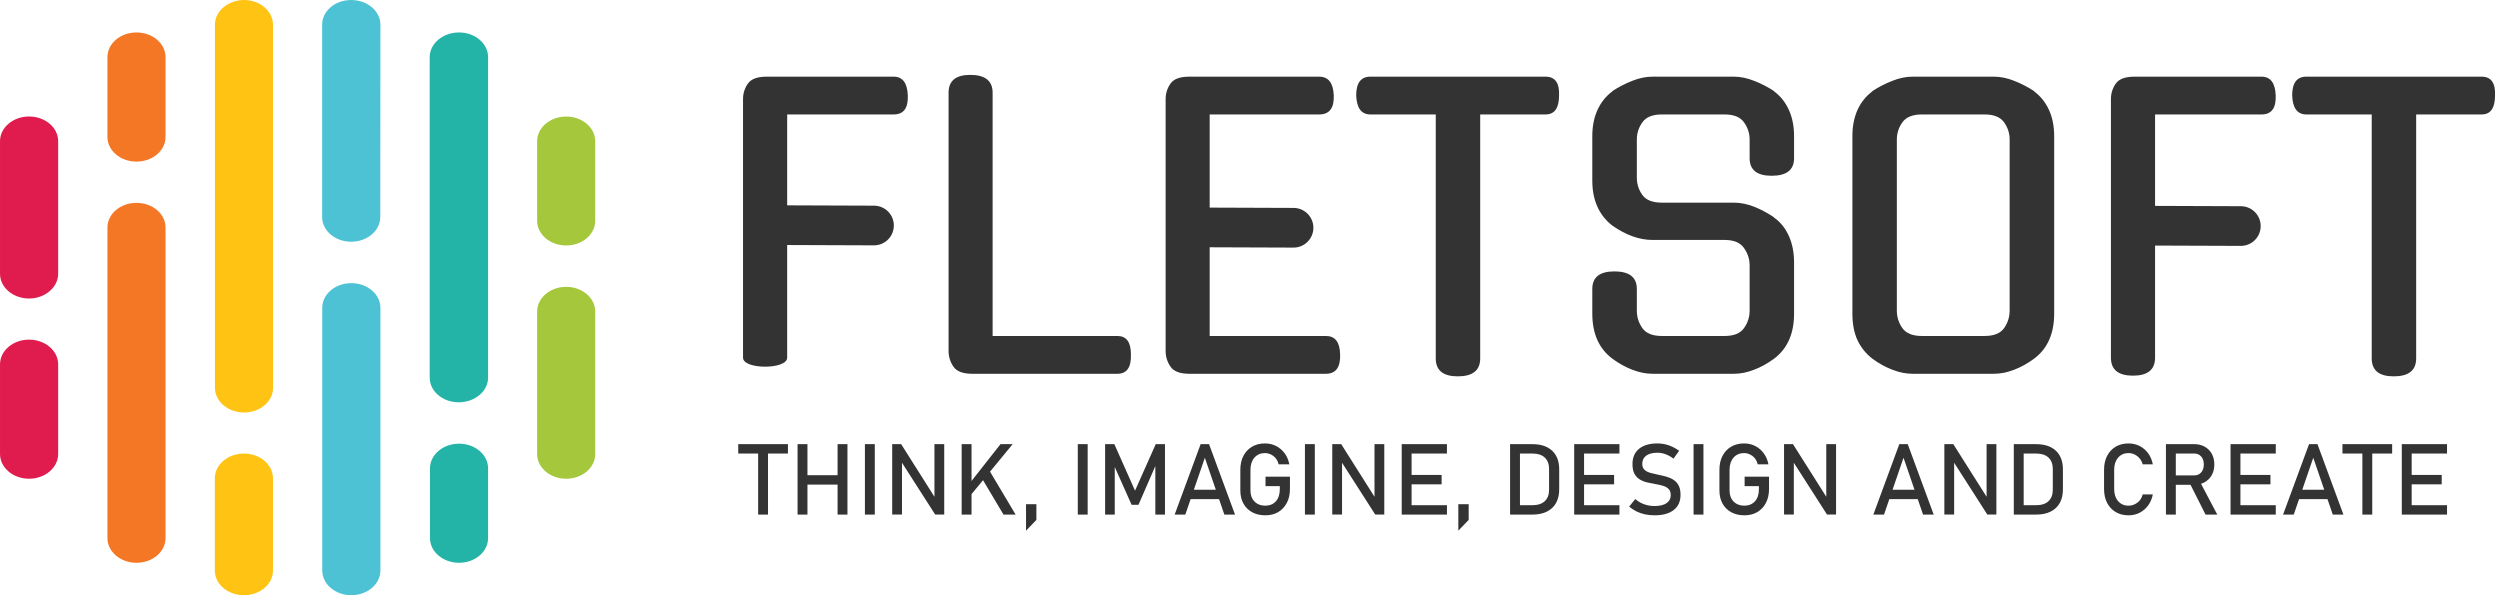 <svg viewBox="7.499 98.415 252.012 60" width="252.012" height="60" xmlns="http://www.w3.org/2000/svg">
  <defs></defs>
  <g data-v-0dd9719b="" fill="#333" class="icon-text-wrapper icon-svg-group iconsvg" transform="matrix(1, 0, 0, 1, 94.139, 59.624)">
    <g class="iconsvg-imagesvg" transform="matrix(1, 0, 0, 1, -86.639, 38.792)" opacity="1">
      <g>
        <rect fill="#333" fill-opacity="0" stroke-width="2" x="0" y="0" width="60" height="60" class="image-rect"></rect>
        <svg x="0" y="0" width="60" height="60" filtersec="colorsb321631358" class="image-svg-svg primary" style="overflow: visible;">
          <svg xmlns="http://www.w3.org/2000/svg" viewBox="0 0 100 100">
            <path d="M27.81 38.23c0-2.3-2.18-4.15-4.88-4.15s-4.88 1.85-4.88 4.15V90.4c0 2.29 2.18 4.15 4.88 4.15s4.88-1.86 4.88-4.15V38.23zM27.81 9.6c0-2.29-2.18-4.15-4.88-4.15s-4.88 1.86-4.88 4.15V23c0 2.3 2.18 4.15 4.88 4.15s4.88-1.85 4.88-4.15z" fill="#f47725"></path>
            <path d="M45.86 80.35c0-2.29-2.19-4.15-4.88-4.15s-4.89 1.86-4.89 4.15v15.5c0 2.29 2.19 4.15 4.89 4.15s4.88-1.86 4.88-4.15zM45.86 4.15C45.86 1.86 43.67 0 41 0s-4.89 1.86-4.89 4.15v61c0 2.29 2.19 4.15 4.89 4.15s4.88-1.86 4.88-4.15z" fill="#ffc313"></path>
            <path d="M63.91 51.71c0-2.29-2.19-4.14-4.89-4.14s-4.88 1.85-4.88 4.14v44.14c0 2.29 2.19 4.15 4.88 4.15s4.89-1.86 4.89-4.15zM63.91 4.15C63.91 1.86 61.72 0 59 0s-4.88 1.86-4.88 4.15v32.31c0 2.3 2.19 4.15 4.88 4.15s4.89-1.85 4.89-4.15z" fill="#4dc2d4"></path>
            <path d="M82 78.69c0-2.29-2.18-4.15-4.88-4.15s-4.88 1.86-4.88 4.15V90.4c0 2.29 2.18 4.15 4.88 4.15S82 92.69 82 90.4zM82 9.6c0-2.29-2.18-4.15-4.88-4.15s-4.93 1.86-4.93 4.15v53.84c0 2.29 2.18 4.15 4.88 4.15S82 65.73 82 63.44z" fill="#23b4a7"></path>
            <path d="M100 52.34c0-2.29-2.19-4.15-4.88-4.15s-4.88 1.86-4.88 4.15v23.93c0 2.3 2.18 4.16 4.88 4.16s4.88-1.86 4.88-4.16zM100 23.73c0-2.3-2.19-4.15-4.88-4.15s-4.88 1.85-4.88 4.15v13.36c0 2.29 2.18 4.15 4.88 4.15s4.88-1.86 4.88-4.15z" fill="#a5c73c"></path>
            <path d="M9.77 61.21c0-2.29-2.19-4.15-4.89-4.15S0 58.92 0 61.21v15.06c0 2.3 2.19 4.16 4.88 4.16s4.89-1.86 4.89-4.16zM9.77 23.72c0-2.29-2.19-4.15-4.89-4.15S0 21.43 0 23.72V46c0 2.29 2.19 4.15 4.88 4.15s4.89-1.9 4.89-4.15z" fill="#e01c4e"></path>
          </svg>
        </svg>
      </g>
    </g>
    <g data-gra="path-name" fill-rule="" class="tp-name iconsvg-namesvg" opacity="1" transform="matrix(1, 0, 0, 1, -11.739, 46.339)">
      <g transform="scale(1)">
        <g>
          <path d="M 7.5 -26.1 L 7.5 -1.58 C 7.5 -0.373 3.05 -0.373 3.05 -1.58 L 3.05 -27.65 C 3.05 -28.223 3.213 -28.743 3.54 -29.21 C 3.867 -29.677 4.493 -29.91 5.42 -29.91 L 18.23 -29.91 C 19.137 -29.91 19.613 -29.28 19.66 -28.02 C 19.713 -26.74 19.237 -26.1 18.23 -26.1 L 7.5 -26.1 Z M 40.79 0.04 L 26.14 0.04 C 25.213 0.04 24.587 -0.2 24.26 -0.68 C 23.933 -1.153 23.77 -1.68 23.77 -2.26 L 23.77 -28.29 C 23.77 -29.49 24.497 -30.09 25.95 -30.09 C 27.457 -30.09 28.21 -29.49 28.21 -28.29 L 28.21 -3.77 L 40.79 -3.77 C 41.697 -3.77 42.15 -3.153 42.15 -1.92 C 42.197 -0.613 41.743 0.04 40.79 0.04 Z M 61.81 0.04 L 48.02 0.04 C 47.093 0.04 46.467 -0.2 46.14 -0.68 C 45.813 -1.153 45.65 -1.68 45.65 -2.26 L 45.65 -27.65 C 45.65 -28.223 45.813 -28.743 46.14 -29.21 C 46.467 -29.677 47.093 -29.91 48.02 -29.91 L 61.13 -29.91 C 62.057 -29.91 62.547 -29.28 62.6 -28.02 C 62.647 -26.74 62.157 -26.1 61.13 -26.1 L 50.09 -26.1 L 50.09 -3.77 L 61.81 -3.77 C 62.737 -3.77 63.213 -3.153 63.24 -1.92 C 63.287 -0.613 62.81 0.04 61.81 0.04 Z M 77.36 -26.1 L 77.36 -1.51 C 77.36 -0.303 76.607 0.3 75.1 0.3 C 73.62 0.3 72.88 -0.303 72.88 -1.51 L 72.88 -26.1 L 66.29 -26.1 C 65.383 -26.1 64.907 -26.74 64.86 -28.02 C 64.86 -29.28 65.337 -29.91 66.29 -29.91 L 83.95 -29.91 C 84.91 -29.91 85.363 -29.28 85.31 -28.02 C 85.31 -26.74 84.857 -26.1 83.95 -26.1 L 77.36 -26.1 Z M 95.67 -17.21 L 102.94 -17.21 C 103.593 -17.21 104.27 -17.073 104.97 -16.8 C 105.677 -16.52 106.357 -16.157 107.01 -15.71 L 106.97 -15.71 C 107.623 -15.257 108.123 -14.64 108.47 -13.86 C 108.823 -13.08 109 -12.19 109 -11.19 L 109 -6.03 C 109 -3.997 108.323 -2.477 106.97 -1.47 C 106.317 -0.99 105.643 -0.62 104.95 -0.36 C 104.263 -0.093 103.593 0.04 102.94 0.04 L 94.73 0.04 C 94.077 0.04 93.403 -0.093 92.71 -0.36 C 92.023 -0.62 91.353 -0.99 90.7 -1.47 C 89.34 -2.477 88.66 -3.997 88.66 -6.03 L 88.66 -8.51 C 88.66 -9.69 89.403 -10.28 90.89 -10.28 C 92.397 -10.28 93.15 -9.69 93.15 -8.51 L 93.15 -6.33 C 93.15 -5.677 93.337 -5.087 93.71 -4.56 C 94.083 -4.033 94.737 -3.77 95.67 -3.77 L 102 -3.77 C 102.927 -3.77 103.577 -4.033 103.95 -4.56 C 104.33 -5.087 104.52 -5.677 104.52 -6.33 L 104.52 -10.89 C 104.52 -11.517 104.33 -12.1 103.95 -12.64 C 103.577 -13.18 102.927 -13.45 102 -13.45 L 94.73 -13.45 C 93.423 -13.45 92.08 -13.927 90.7 -14.88 C 89.34 -15.933 88.66 -17.453 88.66 -19.44 L 88.66 -23.92 C 88.66 -24.92 88.837 -25.803 89.19 -26.57 C 89.543 -27.337 90.047 -27.96 90.7 -28.44 L 90.66 -28.44 C 91.313 -28.867 91.99 -29.217 92.69 -29.49 C 93.397 -29.77 94.077 -29.91 94.73 -29.91 L 102.94 -29.91 C 103.593 -29.91 104.27 -29.77 104.97 -29.49 C 105.677 -29.217 106.357 -28.867 107.01 -28.44 L 106.97 -28.44 C 107.623 -27.96 108.123 -27.337 108.47 -26.57 C 108.823 -25.803 109 -24.92 109 -23.92 L 109 -21.69 C 109 -20.51 108.247 -19.92 106.74 -19.92 C 105.26 -19.92 104.52 -20.51 104.52 -21.69 L 104.52 -23.58 C 104.52 -24.207 104.33 -24.783 103.95 -25.31 C 103.577 -25.837 102.927 -26.1 102 -26.1 L 95.67 -26.1 C 94.737 -26.1 94.083 -25.837 93.71 -25.31 C 93.337 -24.783 93.15 -24.207 93.15 -23.58 L 93.15 -19.74 C 93.15 -19.087 93.337 -18.5 93.71 -17.98 C 94.083 -17.467 94.737 -17.21 95.67 -17.21 Z M 120.94 -29.91 L 129.15 -29.91 C 129.803 -29.91 130.483 -29.77 131.19 -29.49 C 131.89 -29.217 132.567 -28.867 133.22 -28.44 L 133.18 -28.44 C 133.833 -27.96 134.337 -27.337 134.69 -26.57 C 135.043 -25.803 135.22 -24.92 135.22 -23.92 L 135.22 -6.03 C 135.22 -3.997 134.54 -2.477 133.18 -1.47 C 132.527 -0.99 131.857 -0.62 131.17 -0.36 C 130.477 -0.093 129.803 0.04 129.15 0.04 L 120.94 0.04 C 120.287 0.04 119.617 -0.093 118.93 -0.36 C 118.237 -0.62 117.563 -0.99 116.91 -1.47 C 116.257 -1.97 115.753 -2.59 115.4 -3.33 C 115.053 -4.07 114.88 -4.97 114.88 -6.03 L 114.88 -23.92 C 114.88 -24.92 115.053 -25.803 115.4 -26.57 C 115.753 -27.337 116.257 -27.96 116.91 -28.44 L 116.87 -28.44 C 117.523 -28.867 118.203 -29.217 118.91 -29.49 C 119.61 -29.77 120.287 -29.91 120.94 -29.91 Z M 121.88 -3.77 L 128.21 -3.77 C 129.137 -3.77 129.79 -4.033 130.17 -4.56 C 130.543 -5.087 130.73 -5.677 130.73 -6.33 L 130.73 -23.58 C 130.73 -24.207 130.543 -24.783 130.17 -25.31 C 129.79 -25.837 129.137 -26.1 128.21 -26.1 L 121.88 -26.1 C 120.953 -26.1 120.3 -25.837 119.92 -25.31 C 119.547 -24.783 119.36 -24.207 119.36 -23.58 L 119.36 -6.33 C 119.36 -5.677 119.547 -5.087 119.92 -4.56 C 120.3 -4.033 120.953 -3.77 121.88 -3.77 Z M 145.39 -26.1 L 145.39 -1.58 C 145.39 -0.373 144.647 0.23 143.16 0.23 C 141.68 0.23 140.94 -0.373 140.94 -1.58 L 140.94 -27.65 C 140.94 -28.223 141.103 -28.743 141.43 -29.21 C 141.757 -29.677 142.383 -29.91 143.31 -29.91 L 156.12 -29.91 C 157.027 -29.91 157.503 -29.28 157.55 -28.02 C 157.603 -26.74 157.127 -26.1 156.12 -26.1 L 145.39 -26.1 Z M 171.71 -26.1 L 171.71 -1.51 C 171.71 -0.303 170.957 0.3 169.45 0.3 C 167.97 0.3 167.23 -0.303 167.23 -1.51 L 167.23 -26.1 L 160.64 -26.1 C 159.733 -26.1 159.257 -26.74 159.21 -28.02 C 159.21 -29.28 159.687 -29.91 160.64 -29.91 L 178.31 -29.91 C 179.263 -29.91 179.713 -29.28 179.66 -28.02 C 179.66 -26.74 179.21 -26.1 178.31 -26.1 L 171.71 -26.1 Z" transform="translate(-3.05, 30.09)" style=""></path>
          <path d="M 8 -25.6 L 8 -1.58 C 7.971 -1.313 7.831 -0.987 7.649 -0.818 C 7.482 -0.662 7.218 -0.519 6.975 -0.431 C 6.508 -0.262 5.865 -0.175 5.275 -0.175 C 4.685 -0.175 4.042 -0.262 3.575 -0.431 C 3.332 -0.519 3.068 -0.662 2.901 -0.818 C 2.719 -0.987 2.579 -1.313 2.55 -1.58 L 2.55 -27.65 C 2.561 -28.298 2.76 -28.968 3.13 -29.497 C 3.539 -30.08 4.406 -30.394 5.42 -30.41 L 18.23 -30.41 C 18.787 -30.388 19.356 -30.149 19.666 -29.739 C 19.96 -29.351 20.127 -28.727 20.16 -28.04 C 20.18 -27.336 20.043 -26.684 19.744 -26.281 C 19.431 -25.861 18.833 -25.62 18.23 -25.6 Z M 7 -26.6 L 18.23 -26.6 C 18.634 -26.58 18.778 -26.659 18.941 -26.879 C 19.118 -27.116 19.193 -27.423 19.16 -27.999 C 19.146 -28.572 19.051 -28.894 18.869 -29.136 C 18.702 -29.356 18.58 -29.432 18.23 -29.41 L 5.42 -29.41 C 4.58 -29.426 4.195 -29.274 3.95 -28.923 C 3.666 -28.518 3.539 -28.148 3.55 -27.65 L 3.55 -1.58 C 3.548 -1.578 3.546 -1.576 3.545 -1.575 C 3.553 -1.572 3.565 -1.566 3.582 -1.55 C 3.658 -1.479 3.742 -1.434 3.915 -1.371 C 4.283 -1.238 4.752 -1.175 5.275 -1.175 C 5.798 -1.175 6.267 -1.238 6.635 -1.371 C 6.808 -1.434 6.892 -1.479 6.968 -1.55 C 6.985 -1.566 6.997 -1.572 7.005 -1.575 C 7.004 -1.576 7.002 -1.578 7 -1.58 Z M 40.79 0.54 L 26.14 0.54 C 25.124 0.523 24.291 0.174 23.847 -0.398 C 23.488 -0.939 23.281 -1.606 23.27 -2.26 L 23.27 -28.29 C 23.288 -28.984 23.542 -29.65 23.997 -30.026 C 24.439 -30.391 25.157 -30.59 25.95 -30.59 C 26.768 -30.59 27.502 -30.394 27.957 -30.031 C 28.427 -29.656 28.691 -28.986 28.71 -28.29 L 28.71 -4.27 L 40.79 -4.27 C 41.347 -4.248 41.914 -4.01 42.213 -3.603 C 42.496 -3.218 42.641 -2.602 42.65 -1.929 C 42.668 -1.216 42.538 -0.572 42.256 -0.165 C 41.957 0.266 41.372 0.517 40.79 0.54 Z M 41.434 -0.735 C 41.605 -0.981 41.679 -1.308 41.65 -1.902 C 41.657 -2.459 41.577 -2.78 41.407 -3.011 C 41.253 -3.221 41.14 -3.292 40.79 -3.27 L 27.71 -3.27 L 27.71 -28.29 C 27.729 -28.794 27.616 -29.024 27.334 -29.249 C 27.035 -29.486 26.639 -29.59 25.95 -29.59 C 25.29 -29.59 24.918 -29.489 24.633 -29.254 C 24.362 -29.03 24.252 -28.796 24.27 -28.29 L 24.27 -2.26 C 24.259 -1.754 24.377 -1.369 24.671 -0.964 C 24.881 -0.577 25.302 -0.443 26.14 -0.46 L 40.79 -0.46 C 41.161 -0.437 41.28 -0.512 41.434 -0.735 Z M 61.81 0.54 L 48.02 0.54 C 47.004 0.523 46.171 0.174 45.727 -0.398 C 45.368 -0.939 45.161 -1.606 45.15 -2.26 L 45.15 -27.65 C 45.161 -28.298 45.36 -28.968 45.73 -29.497 C 46.139 -30.08 47.006 -30.394 48.02 -30.41 L 61.13 -30.41 C 61.695 -30.388 62.27 -30.153 62.587 -29.744 C 62.89 -29.356 63.064 -28.727 63.1 -28.038 C 63.117 -27.333 62.973 -26.678 62.665 -26.276 C 62.344 -25.858 61.741 -25.62 61.13 -25.6 L 50.59 -25.6 L 50.59 -4.27 L 61.81 -4.27 C 62.374 -4.249 62.947 -4.016 63.258 -3.613 C 63.555 -3.229 63.717 -2.61 63.74 -1.935 C 63.758 -1.218 63.619 -0.563 63.322 -0.155 C 63.009 0.273 62.411 0.519 61.81 0.54 Z M 62.514 -0.745 C 62.693 -0.99 62.769 -1.311 62.74 -1.902 C 62.736 -2.458 62.647 -2.769 62.467 -3.002 C 62.302 -3.215 62.173 -3.291 61.81 -3.27 L 49.59 -3.27 L 49.59 -26.6 L 61.13 -26.6 C 61.546 -26.58 61.701 -26.662 61.871 -26.884 C 62.053 -27.122 62.13 -27.426 62.1 -28 C 62.083 -28.571 61.986 -28.889 61.798 -29.131 C 61.626 -29.352 61.492 -29.432 61.13 -29.41 L 48.02 -29.41 C 47.18 -29.426 46.795 -29.274 46.55 -28.923 C 46.266 -28.518 46.139 -28.148 46.15 -27.65 L 46.15 -2.26 C 46.139 -1.754 46.258 -1.369 46.551 -0.964 C 46.761 -0.577 47.183 -0.443 48.02 -0.46 L 61.81 -0.46 C 62.209 -0.439 62.349 -0.519 62.514 -0.745 Z M 77.86 -25.6 L 77.86 -1.51 C 77.841 -0.81 77.578 -0.139 77.108 0.238 C 76.652 0.602 75.918 0.8 75.1 0.8 C 74.294 0.8 73.568 0.601 73.119 0.235 C 72.656 -0.142 72.399 -0.812 72.38 -1.51 L 72.38 -25.6 L 66.29 -25.6 C 65.732 -25.623 65.161 -25.866 64.851 -26.281 C 64.559 -26.675 64.392 -27.323 64.36 -28.02 C 64.368 -28.711 64.522 -29.346 64.819 -29.739 C 65.131 -30.151 65.713 -30.389 66.29 -30.41 L 83.95 -30.41 C 84.532 -30.388 85.116 -30.147 85.416 -29.729 C 85.701 -29.333 85.829 -28.698 85.81 -28.011 C 85.803 -27.313 85.659 -26.688 85.378 -26.291 C 85.08 -25.871 84.51 -25.624 83.95 -25.6 Z M 76.86 -26.6 L 83.95 -26.6 C 84.297 -26.576 84.407 -26.649 84.562 -26.869 C 84.735 -27.112 84.817 -27.437 84.81 -28.02 C 84.842 -28.588 84.772 -28.912 84.604 -29.145 C 84.451 -29.358 84.328 -29.432 83.95 -29.41 L 66.29 -29.41 C 65.914 -29.431 65.781 -29.354 65.616 -29.136 C 65.437 -28.899 65.353 -28.593 65.36 -28.031 C 65.375 -27.452 65.47 -27.125 65.654 -26.879 C 65.821 -26.654 65.941 -26.577 66.29 -26.6 L 73.38 -26.6 L 73.38 -1.51 C 73.361 -1.001 73.474 -0.766 73.751 -0.54 C 74.042 -0.303 74.426 -0.2 75.1 -0.2 C 75.789 -0.2 76.185 -0.304 76.483 -0.543 C 76.765 -0.769 76.879 -1.003 76.86 -1.51 Z M 95.67 -17.71 L 102.94 -17.71 C 103.643 -17.705 104.413 -17.55 105.154 -17.265 C 105.887 -16.973 106.616 -16.584 107.292 -16.123 L 108.631 -15.21 L 108.536 -15.21 L 107.255 -16.121 C 107.96 -15.62 108.545 -14.9 108.926 -14.064 C 109.296 -13.23 109.495 -12.239 109.5 -11.19 L 109.5 -6.03 C 109.478 -3.895 108.698 -2.173 107.266 -1.067 C 106.585 -0.569 105.852 -0.167 105.127 0.108 C 104.398 0.387 103.642 0.535 102.94 0.54 L 94.73 0.54 C 94.029 0.535 93.265 0.386 92.531 0.107 C 91.811 -0.168 91.083 -0.571 90.402 -1.068 C 88.963 -2.174 88.182 -3.895 88.16 -6.03 L 88.16 -8.51 C 88.18 -9.197 88.441 -9.859 88.907 -10.229 C 89.357 -10.586 90.083 -10.78 90.89 -10.78 C 91.707 -10.78 92.439 -10.587 92.893 -10.231 C 93.365 -9.862 93.63 -9.198 93.65 -8.51 L 93.65 -6.33 C 93.638 -5.753 93.789 -5.314 94.118 -4.849 C 94.413 -4.432 94.83 -4.252 95.67 -4.27 L 102 -4.27 C 102.833 -4.252 103.282 -4.413 103.544 -4.852 C 103.889 -5.31 104.032 -5.754 104.02 -6.33 L 104.02 -10.89 C 104.032 -11.44 103.885 -11.882 103.539 -12.356 C 103.275 -12.807 102.831 -12.969 102 -12.95 L 94.73 -12.95 C 93.339 -12.964 91.832 -13.502 90.394 -14.485 C 88.959 -15.633 88.182 -17.351 88.16 -19.44 L 88.16 -23.92 C 88.165 -24.969 88.359 -25.959 88.736 -26.779 C 89.115 -27.602 89.705 -28.319 90.404 -28.843 L 89.199 -27.94 L 88.977 -27.94 L 90.386 -28.858 C 91.061 -29.298 91.782 -29.671 92.506 -29.955 C 93.255 -30.247 94.027 -30.405 94.73 -30.41 L 102.94 -30.41 C 103.644 -30.405 104.41 -30.248 105.151 -29.956 C 105.882 -29.672 106.608 -29.299 107.284 -28.858 L 108.693 -27.94 L 108.47 -27.94 L 107.266 -28.843 C 107.966 -28.318 108.545 -27.597 108.925 -26.777 C 109.296 -25.955 109.495 -24.969 109.5 -23.92 L 109.5 -21.69 C 109.48 -21.002 109.215 -20.338 108.743 -19.969 C 108.289 -19.613 107.557 -19.42 106.74 -19.42 C 105.936 -19.42 105.212 -19.614 104.763 -19.972 C 104.299 -20.341 104.039 -21.004 104.02 -21.69 L 104.02 -23.58 C 104.033 -24.129 103.887 -24.562 103.542 -25.021 C 103.279 -25.461 102.833 -25.618 102 -25.6 L 95.67 -25.6 C 94.83 -25.618 94.413 -25.438 94.118 -25.021 C 93.788 -24.555 93.638 -24.13 93.65 -23.58 L 93.65 -19.74 C 93.638 -19.163 93.778 -18.723 94.115 -18.273 C 94.377 -17.846 94.828 -17.693 95.67 -17.71 Z M 93.306 -17.686 C 92.898 -18.276 92.662 -19.011 92.65 -19.74 L 92.65 -23.58 C 92.662 -24.284 92.886 -25.011 93.302 -25.599 C 93.753 -26.236 94.644 -26.582 95.67 -26.6 L 102 -26.6 C 103.021 -26.582 103.874 -26.213 104.358 -25.6 C 104.771 -25.005 105.007 -24.285 105.02 -23.58 L 105.02 -21.69 C 105.001 -21.196 105.111 -20.973 105.387 -20.753 C 105.678 -20.521 106.064 -20.42 106.74 -20.42 C 107.43 -20.42 107.828 -20.522 108.127 -20.756 C 108.408 -20.977 108.52 -21.198 108.5 -21.69 L 108.5 -23.92 C 108.505 -24.871 108.351 -25.649 108.016 -26.361 C 107.702 -27.075 107.28 -27.602 106.674 -28.037 L 106.399 -28.234 C 105.879 -28.55 105.351 -28.808 104.79 -29.024 C 104.132 -29.291 103.542 -29.415 102.94 -29.41 L 94.73 -29.41 C 94.127 -29.415 93.539 -29.293 92.874 -29.025 C 92.318 -28.81 91.791 -28.55 91.271 -28.234 L 90.996 -28.037 C 90.389 -27.601 89.971 -27.072 89.644 -26.361 C 89.315 -25.647 89.155 -24.871 89.16 -23.92 L 89.16 -19.44 C 89.138 -17.555 89.706 -16.244 90.991 -15.286 C 92.31 -14.367 93.507 -13.936 94.73 -13.95 L 102 -13.95 C 103.023 -13.931 103.878 -13.553 104.361 -12.925 C 104.773 -12.319 105.008 -11.594 105.02 -10.89 L 105.02 -6.33 C 105.008 -5.6 104.772 -4.866 104.358 -4.27 C 103.874 -3.657 103.021 -3.288 102 -3.27 L 95.67 -3.27 C 94.644 -3.288 93.753 -3.634 93.302 -4.271 C 92.885 -4.86 92.662 -5.601 92.65 -6.33 L 92.65 -8.51 C 92.67 -9.002 92.558 -9.223 92.277 -9.444 C 91.978 -9.678 91.58 -9.78 90.89 -9.78 C 90.21 -9.78 89.821 -9.679 89.528 -9.446 C 89.251 -9.226 89.141 -9.003 89.16 -8.51 L 89.16 -6.03 C 89.138 -4.099 89.717 -2.78 90.997 -1.872 C 91.623 -1.41 92.232 -1.073 92.887 -0.828 C 93.539 -0.573 94.125 -0.455 94.73 -0.46 L 102.94 -0.46 C 103.544 -0.455 104.124 -0.571 104.769 -0.826 C 105.429 -1.071 106.049 -1.411 106.674 -1.873 C 107.948 -2.781 108.522 -4.099 108.5 -6.03 L 108.5 -11.19 C 108.505 -12.141 108.35 -12.928 108.014 -13.654 C 107.702 -14.378 107.286 -14.894 106.685 -15.299 L 106.061 -15.719 C 105.648 -15.958 105.228 -16.161 104.786 -16.335 C 104.127 -16.596 103.543 -16.715 102.94 -16.71 L 95.67 -16.71 C 94.646 -16.727 93.789 -17.087 93.306 -17.686 Z M 120.94 -30.41 L 129.15 -30.41 C 129.853 -30.405 130.623 -30.248 131.372 -29.956 C 132.096 -29.672 132.819 -29.298 133.494 -28.858 L 134.903 -27.94 L 134.681 -27.94 L 133.476 -28.843 C 134.175 -28.319 134.765 -27.602 135.144 -26.779 C 135.521 -25.96 135.715 -24.969 135.72 -23.92 L 135.72 -6.03 C 135.698 -3.895 134.916 -2.173 133.476 -1.067 C 132.796 -0.57 132.068 -0.168 131.349 0.107 C 130.615 0.386 129.851 0.535 129.15 0.54 L 120.94 0.54 C 120.238 0.535 119.481 0.386 118.753 0.108 C 118.028 -0.167 117.287 -0.575 116.606 -1.073 C 115.911 -1.614 115.332 -2.328 114.947 -3.118 C 114.581 -3.917 114.384 -4.923 114.38 -6.03 L 114.38 -23.92 C 114.385 -24.968 114.581 -25.957 114.946 -26.779 C 115.332 -27.599 115.915 -28.319 116.614 -28.843 L 115.409 -27.94 L 115.187 -27.94 L 116.596 -28.858 C 117.272 -29.299 117.998 -29.672 118.729 -29.956 C 119.471 -30.249 120.236 -30.405 120.94 -30.41 Z M 119.096 -29.026 C 118.534 -28.81 118.001 -28.549 117.479 -28.233 L 117.206 -28.037 C 116.599 -27.601 116.174 -27.075 115.854 -26.361 C 115.525 -25.649 115.375 -24.872 115.38 -23.92 L 115.38 -6.03 C 115.376 -5.017 115.524 -4.225 115.852 -3.544 C 116.173 -2.855 116.6 -2.33 117.208 -1.872 C 117.832 -1.41 118.445 -1.073 119.106 -0.828 C 119.751 -0.573 120.336 -0.455 120.94 -0.46 L 129.15 -0.46 C 129.755 -0.455 130.339 -0.572 130.99 -0.827 C 131.645 -1.072 132.257 -1.409 132.883 -1.872 C 134.163 -2.78 134.742 -4.099 134.72 -6.03 L 134.72 -23.92 C 134.725 -24.871 134.565 -25.647 134.236 -26.361 C 133.909 -27.072 133.491 -27.601 132.884 -28.037 L 132.609 -28.235 C 132.089 -28.55 131.564 -28.809 131.008 -29.024 C 130.343 -29.292 129.753 -29.415 129.15 -29.41 L 120.94 -29.41 C 120.338 -29.415 119.753 -29.293 119.096 -29.026 Z M 119.512 -4.271 C 119.105 -4.867 118.872 -5.601 118.86 -6.33 L 118.86 -23.58 C 118.872 -24.284 119.108 -25.008 119.514 -25.602 C 120.004 -26.215 120.86 -26.582 121.88 -26.6 L 128.21 -26.6 C 129.23 -26.582 130.089 -26.212 130.578 -25.599 C 130.985 -25.005 131.218 -24.284 131.23 -23.58 L 131.23 -6.33 C 131.218 -5.601 130.983 -4.863 130.576 -4.268 C 130.086 -3.655 129.23 -3.288 128.21 -3.27 L 121.88 -3.27 C 120.86 -3.288 120.001 -3.658 119.512 -4.271 Z M 121.88 -4.27 L 128.21 -4.27 C 129.044 -4.252 129.493 -4.41 129.764 -4.852 C 130.101 -5.309 130.242 -5.753 130.23 -6.33 L 130.23 -23.58 C 130.242 -24.13 130.103 -24.558 129.764 -25.018 C 129.493 -25.459 129.044 -25.618 128.21 -25.6 L 121.88 -25.6 C 121.046 -25.618 120.597 -25.459 120.326 -25.018 C 119.988 -24.56 119.848 -24.13 119.86 -23.58 L 119.86 -6.33 C 119.848 -5.753 119.987 -5.31 120.326 -4.852 C 120.597 -4.411 121.046 -4.252 121.88 -4.27 Z M 145.89 -25.6 L 145.89 -1.58 C 145.871 -0.882 145.612 -0.211 145.148 0.166 C 144.697 0.531 143.969 0.73 143.16 0.73 C 142.354 0.73 141.628 0.531 141.179 0.165 C 140.716 -0.212 140.459 -0.882 140.44 -1.58 L 140.44 -27.65 C 140.451 -28.298 140.65 -28.968 141.02 -29.497 C 141.429 -30.08 142.296 -30.394 143.31 -30.41 L 156.12 -30.41 C 156.677 -30.388 157.246 -30.149 157.556 -29.739 C 157.85 -29.351 158.017 -28.727 158.05 -28.04 C 158.07 -27.336 157.933 -26.684 157.634 -26.281 C 157.321 -25.861 156.723 -25.62 156.12 -25.6 Z M 144.89 -26.6 L 156.12 -26.6 C 156.524 -26.58 156.668 -26.659 156.831 -26.879 C 157.008 -27.116 157.083 -27.423 157.05 -27.999 C 157.036 -28.572 156.941 -28.894 156.759 -29.136 C 156.592 -29.356 156.47 -29.432 156.12 -29.41 L 143.31 -29.41 C 142.47 -29.426 142.085 -29.274 141.84 -28.923 C 141.556 -28.518 141.429 -28.148 141.44 -27.65 L 141.44 -1.58 C 141.421 -1.071 141.534 -0.836 141.811 -0.61 C 142.102 -0.373 142.486 -0.27 143.16 -0.27 C 143.838 -0.27 144.225 -0.373 144.518 -0.611 C 144.796 -0.837 144.909 -1.071 144.89 -1.58 Z M 172.21 -25.6 L 172.21 -1.51 C 172.191 -0.81 171.928 -0.139 171.458 0.238 C 171.002 0.602 170.268 0.8 169.45 0.8 C 168.644 0.8 167.918 0.601 167.469 0.235 C 167.006 -0.142 166.749 -0.812 166.73 -1.51 L 166.73 -25.6 L 160.64 -25.6 C 160.082 -25.623 159.511 -25.866 159.201 -26.281 C 158.909 -26.675 158.742 -27.323 158.71 -28.02 C 158.718 -28.711 158.872 -29.346 159.169 -29.739 C 159.481 -30.151 160.063 -30.389 160.64 -30.41 L 178.31 -30.41 C 178.889 -30.388 179.471 -30.146 179.769 -29.728 C 180.052 -29.331 180.18 -28.698 180.16 -28.011 C 180.153 -27.313 180.01 -26.689 179.732 -26.292 C 179.436 -25.872 178.867 -25.624 178.31 -25.6 Z M 171.21 -26.6 L 178.31 -26.6 C 178.653 -26.576 178.759 -26.648 178.913 -26.868 C 179.085 -27.111 179.167 -27.437 179.16 -28.02 C 179.192 -28.588 179.122 -28.914 178.955 -29.147 C 178.804 -29.359 178.684 -29.432 178.31 -29.41 L 160.64 -29.41 C 160.264 -29.431 160.131 -29.354 159.966 -29.136 C 159.787 -28.899 159.702 -28.599 159.71 -28.031 C 159.725 -27.452 159.82 -27.125 160.004 -26.879 C 160.171 -26.654 160.291 -26.577 160.64 -26.6 L 167.73 -26.6 L 167.73 -1.51 C 167.711 -1.001 167.824 -0.766 168.101 -0.54 C 168.392 -0.303 168.776 -0.2 169.45 -0.2 C 170.139 -0.2 170.535 -0.304 170.833 -0.543 C 171.115 -0.769 171.229 -1.003 171.21 -1.51 Z" style="fill: none;" transform="matrix(1, 0, 0, 1, -3.05, 30.09)"></path>
          <path d="M 8 -25.6 L 8 -1.58 C 7.971 -1.313 7.831 -0.987 7.649 -0.818 C 7.482 -0.662 7.218 -0.519 6.975 -0.431 C 6.508 -0.262 5.865 -0.175 5.275 -0.175 C 4.685 -0.175 4.042 -0.262 3.575 -0.431 C 3.332 -0.519 3.068 -0.662 2.901 -0.818 C 2.719 -0.987 2.579 -1.313 2.55 -1.58 L 2.55 -27.65 C 2.561 -28.298 2.76 -28.968 3.13 -29.497 C 3.539 -30.08 4.406 -30.394 5.42 -30.41 L 18.23 -30.41 C 18.787 -30.388 19.356 -30.149 19.666 -29.739 C 19.96 -29.351 20.127 -28.727 20.16 -28.04 C 20.18 -27.336 20.043 -26.684 19.744 -26.281 C 19.431 -25.861 18.833 -25.62 18.23 -25.6 Z M 7 -26.6 L 18.23 -26.6 C 18.634 -26.58 18.778 -26.659 18.941 -26.879 C 19.118 -27.116 19.193 -27.423 19.16 -27.999 C 19.146 -28.572 19.051 -28.894 18.869 -29.136 C 18.702 -29.356 18.58 -29.432 18.23 -29.41 L 5.42 -29.41 C 4.58 -29.426 4.195 -29.274 3.95 -28.923 C 3.666 -28.518 3.539 -28.148 3.55 -27.65 L 3.55 -1.58 C 3.548 -1.578 3.546 -1.576 3.545 -1.575 C 3.553 -1.572 3.565 -1.566 3.582 -1.55 C 3.658 -1.479 3.742 -1.434 3.915 -1.371 C 4.283 -1.238 4.752 -1.175 5.275 -1.175 C 5.798 -1.175 6.267 -1.238 6.635 -1.371 C 6.808 -1.434 6.892 -1.479 6.968 -1.55 C 6.985 -1.566 6.997 -1.572 7.005 -1.575 C 7.004 -1.576 7.002 -1.578 7 -1.58 Z M 40.79 0.54 L 26.14 0.54 C 25.124 0.523 24.291 0.174 23.847 -0.398 C 23.488 -0.939 23.281 -1.606 23.27 -2.26 L 23.27 -28.29 C 23.288 -28.984 23.542 -29.65 23.997 -30.026 C 24.439 -30.391 25.157 -30.59 25.95 -30.59 C 26.768 -30.59 27.502 -30.394 27.957 -30.031 C 28.427 -29.656 28.691 -28.986 28.71 -28.29 L 28.71 -4.27 L 40.79 -4.27 C 41.347 -4.248 41.914 -4.01 42.213 -3.603 C 42.496 -3.218 42.641 -2.602 42.65 -1.929 C 42.668 -1.216 42.538 -0.572 42.256 -0.165 C 41.957 0.266 41.372 0.517 40.79 0.54 Z M 41.434 -0.735 C 41.605 -0.981 41.679 -1.308 41.65 -1.902 C 41.657 -2.459 41.577 -2.78 41.407 -3.011 C 41.253 -3.221 41.14 -3.292 40.79 -3.27 L 27.71 -3.27 L 27.71 -28.29 C 27.729 -28.794 27.616 -29.024 27.334 -29.249 C 27.035 -29.486 26.639 -29.59 25.95 -29.59 C 25.29 -29.59 24.918 -29.489 24.633 -29.254 C 24.362 -29.03 24.252 -28.796 24.27 -28.29 L 24.27 -2.26 C 24.259 -1.754 24.377 -1.369 24.671 -0.964 C 24.881 -0.577 25.302 -0.443 26.14 -0.46 L 40.79 -0.46 C 41.161 -0.437 41.28 -0.512 41.434 -0.735 Z M 61.81 0.54 L 48.02 0.54 C 47.004 0.523 46.171 0.174 45.727 -0.398 C 45.368 -0.939 45.161 -1.606 45.15 -2.26 L 45.15 -27.65 C 45.161 -28.298 45.36 -28.968 45.73 -29.497 C 46.139 -30.08 47.006 -30.394 48.02 -30.41 L 61.13 -30.41 C 61.695 -30.388 62.27 -30.153 62.587 -29.744 C 62.89 -29.356 63.064 -28.727 63.1 -28.038 C 63.117 -27.333 62.973 -26.678 62.665 -26.276 C 62.344 -25.858 61.741 -25.62 61.13 -25.6 L 50.59 -25.6 L 50.59 -4.27 L 61.81 -4.27 C 62.374 -4.249 62.947 -4.016 63.258 -3.613 C 63.555 -3.229 63.717 -2.61 63.74 -1.935 C 63.758 -1.218 63.619 -0.563 63.322 -0.155 C 63.009 0.273 62.411 0.519 61.81 0.54 Z M 62.514 -0.745 C 62.693 -0.99 62.769 -1.311 62.74 -1.902 C 62.736 -2.458 62.647 -2.769 62.467 -3.002 C 62.302 -3.215 62.173 -3.291 61.81 -3.27 L 49.59 -3.27 L 49.59 -26.6 L 61.13 -26.6 C 61.546 -26.58 61.701 -26.662 61.871 -26.884 C 62.053 -27.122 62.13 -27.426 62.1 -28 C 62.083 -28.571 61.986 -28.889 61.798 -29.131 C 61.626 -29.352 61.492 -29.432 61.13 -29.41 L 48.02 -29.41 C 47.18 -29.426 46.795 -29.274 46.55 -28.923 C 46.266 -28.518 46.139 -28.148 46.15 -27.65 L 46.15 -2.26 C 46.139 -1.754 46.258 -1.369 46.551 -0.964 C 46.761 -0.577 47.183 -0.443 48.02 -0.46 L 61.81 -0.46 C 62.209 -0.439 62.349 -0.519 62.514 -0.745 Z M 77.86 -25.6 L 77.86 -1.51 C 77.841 -0.81 77.578 -0.139 77.108 0.238 C 76.652 0.602 75.918 0.8 75.1 0.8 C 74.294 0.8 73.568 0.601 73.119 0.235 C 72.656 -0.142 72.399 -0.812 72.38 -1.51 L 72.38 -25.6 L 66.29 -25.6 C 65.732 -25.623 65.161 -25.866 64.851 -26.281 C 64.559 -26.675 64.392 -27.323 64.36 -28.02 C 64.368 -28.711 64.522 -29.346 64.819 -29.739 C 65.131 -30.151 65.713 -30.389 66.29 -30.41 L 83.95 -30.41 C 84.532 -30.388 85.116 -30.147 85.416 -29.729 C 85.701 -29.333 85.829 -28.698 85.81 -28.011 C 85.803 -27.313 85.659 -26.688 85.378 -26.291 C 85.08 -25.871 84.51 -25.624 83.95 -25.6 Z M 76.86 -26.6 L 83.95 -26.6 C 84.297 -26.576 84.407 -26.649 84.562 -26.869 C 84.735 -27.112 84.817 -27.437 84.81 -28.02 C 84.842 -28.588 84.772 -28.912 84.604 -29.145 C 84.451 -29.358 84.328 -29.432 83.95 -29.41 L 66.29 -29.41 C 65.914 -29.431 65.781 -29.354 65.616 -29.136 C 65.437 -28.899 65.353 -28.593 65.36 -28.031 C 65.375 -27.452 65.47 -27.125 65.654 -26.879 C 65.821 -26.654 65.941 -26.577 66.29 -26.6 L 73.38 -26.6 L 73.38 -1.51 C 73.361 -1.001 73.474 -0.766 73.751 -0.54 C 74.042 -0.303 74.426 -0.2 75.1 -0.2 C 75.789 -0.2 76.185 -0.304 76.483 -0.543 C 76.765 -0.769 76.879 -1.003 76.86 -1.51 Z M 95.67 -17.71 L 102.94 -17.71 C 103.643 -17.705 104.413 -17.55 105.154 -17.265 C 105.887 -16.973 106.616 -16.584 107.292 -16.123 L 108.631 -15.21 L 108.536 -15.21 L 107.255 -16.121 C 107.96 -15.62 108.545 -14.9 108.926 -14.064 C 109.296 -13.23 109.495 -12.239 109.5 -11.19 L 109.5 -6.03 C 109.478 -3.895 108.698 -2.173 107.266 -1.067 C 106.585 -0.569 105.852 -0.167 105.127 0.108 C 104.398 0.387 103.642 0.535 102.94 0.54 L 94.73 0.54 C 94.029 0.535 93.265 0.386 92.531 0.107 C 91.811 -0.168 91.083 -0.571 90.402 -1.068 C 88.963 -2.174 88.182 -3.895 88.16 -6.03 L 88.16 -8.51 C 88.18 -9.197 88.441 -9.859 88.907 -10.229 C 89.357 -10.586 90.083 -10.78 90.89 -10.78 C 91.707 -10.78 92.439 -10.587 92.893 -10.231 C 93.365 -9.862 93.63 -9.198 93.65 -8.51 L 93.65 -6.33 C 93.638 -5.753 93.789 -5.314 94.118 -4.849 C 94.413 -4.432 94.83 -4.252 95.67 -4.27 L 102 -4.27 C 102.833 -4.252 103.282 -4.413 103.544 -4.852 C 103.889 -5.31 104.032 -5.754 104.02 -6.33 L 104.02 -10.89 C 104.032 -11.44 103.885 -11.882 103.539 -12.356 C 103.275 -12.807 102.831 -12.969 102 -12.95 L 94.73 -12.95 C 93.339 -12.964 91.832 -13.502 90.394 -14.485 C 88.959 -15.633 88.182 -17.351 88.16 -19.44 L 88.16 -23.92 C 88.165 -24.969 88.359 -25.959 88.736 -26.779 C 89.115 -27.602 89.705 -28.319 90.404 -28.843 L 89.199 -27.94 L 88.977 -27.94 L 90.386 -28.858 C 91.061 -29.298 91.782 -29.671 92.506 -29.955 C 93.255 -30.247 94.027 -30.405 94.73 -30.41 L 102.94 -30.41 C 103.644 -30.405 104.41 -30.248 105.151 -29.956 C 105.882 -29.672 106.608 -29.299 107.284 -28.858 L 108.693 -27.94 L 108.47 -27.94 L 107.266 -28.843 C 107.966 -28.318 108.545 -27.597 108.925 -26.777 C 109.296 -25.955 109.495 -24.969 109.5 -23.92 L 109.5 -21.69 C 109.48 -21.002 109.215 -20.338 108.743 -19.969 C 108.289 -19.613 107.557 -19.42 106.74 -19.42 C 105.936 -19.42 105.212 -19.614 104.763 -19.972 C 104.299 -20.341 104.039 -21.004 104.02 -21.69 L 104.02 -23.58 C 104.033 -24.129 103.887 -24.562 103.542 -25.021 C 103.279 -25.461 102.833 -25.618 102 -25.6 L 95.67 -25.6 C 94.83 -25.618 94.413 -25.438 94.118 -25.021 C 93.788 -24.555 93.638 -24.13 93.65 -23.58 L 93.65 -19.74 C 93.638 -19.163 93.778 -18.723 94.115 -18.273 C 94.377 -17.846 94.828 -17.693 95.67 -17.71 Z M 93.306 -17.686 C 92.898 -18.276 92.662 -19.011 92.65 -19.74 L 92.65 -23.58 C 92.662 -24.284 92.886 -25.011 93.302 -25.599 C 93.753 -26.236 94.644 -26.582 95.67 -26.6 L 102 -26.6 C 103.021 -26.582 103.874 -26.213 104.358 -25.6 C 104.771 -25.005 105.007 -24.285 105.02 -23.58 L 105.02 -21.69 C 105.001 -21.196 105.111 -20.973 105.387 -20.753 C 105.678 -20.521 106.064 -20.42 106.74 -20.42 C 107.43 -20.42 107.828 -20.522 108.127 -20.756 C 108.408 -20.977 108.52 -21.198 108.5 -21.69 L 108.5 -23.92 C 108.505 -24.871 108.351 -25.649 108.016 -26.361 C 107.702 -27.075 107.28 -27.602 106.674 -28.037 L 106.399 -28.234 C 105.879 -28.55 105.351 -28.808 104.79 -29.024 C 104.132 -29.291 103.542 -29.415 102.94 -29.41 L 94.73 -29.41 C 94.127 -29.415 93.539 -29.293 92.874 -29.025 C 92.318 -28.81 91.791 -28.55 91.271 -28.234 L 90.996 -28.037 C 90.389 -27.601 89.971 -27.072 89.644 -26.361 C 89.315 -25.647 89.155 -24.871 89.16 -23.92 L 89.16 -19.44 C 89.138 -17.555 89.706 -16.244 90.991 -15.286 C 92.31 -14.367 93.507 -13.936 94.73 -13.95 L 102 -13.95 C 103.023 -13.931 103.878 -13.553 104.361 -12.925 C 104.773 -12.319 105.008 -11.594 105.02 -10.89 L 105.02 -6.33 C 105.008 -5.6 104.772 -4.866 104.358 -4.27 C 103.874 -3.657 103.021 -3.288 102 -3.27 L 95.67 -3.27 C 94.644 -3.288 93.753 -3.634 93.302 -4.271 C 92.885 -4.86 92.662 -5.601 92.65 -6.33 L 92.65 -8.51 C 92.67 -9.002 92.558 -9.223 92.277 -9.444 C 91.978 -9.678 91.58 -9.78 90.89 -9.78 C 90.21 -9.78 89.821 -9.679 89.528 -9.446 C 89.251 -9.226 89.141 -9.003 89.16 -8.51 L 89.16 -6.03 C 89.138 -4.099 89.717 -2.78 90.997 -1.872 C 91.623 -1.41 92.232 -1.073 92.887 -0.828 C 93.539 -0.573 94.125 -0.455 94.73 -0.46 L 102.94 -0.46 C 103.544 -0.455 104.124 -0.571 104.769 -0.826 C 105.429 -1.071 106.049 -1.411 106.674 -1.873 C 107.948 -2.781 108.522 -4.099 108.5 -6.03 L 108.5 -11.19 C 108.505 -12.141 108.35 -12.928 108.014 -13.654 C 107.702 -14.378 107.286 -14.894 106.685 -15.299 L 106.061 -15.719 C 105.648 -15.958 105.228 -16.161 104.786 -16.335 C 104.127 -16.596 103.543 -16.715 102.94 -16.71 L 95.67 -16.71 C 94.646 -16.727 93.789 -17.087 93.306 -17.686 Z M 120.94 -30.41 L 129.15 -30.41 C 129.853 -30.405 130.623 -30.248 131.372 -29.956 C 132.096 -29.672 132.819 -29.298 133.494 -28.858 L 134.903 -27.94 L 134.681 -27.94 L 133.476 -28.843 C 134.175 -28.319 134.765 -27.602 135.144 -26.779 C 135.521 -25.96 135.715 -24.969 135.72 -23.92 L 135.72 -6.03 C 135.698 -3.895 134.916 -2.173 133.476 -1.067 C 132.796 -0.57 132.068 -0.168 131.349 0.107 C 130.615 0.386 129.851 0.535 129.15 0.54 L 120.94 0.54 C 120.238 0.535 119.481 0.386 118.753 0.108 C 118.028 -0.167 117.287 -0.575 116.606 -1.073 C 115.911 -1.614 115.332 -2.328 114.947 -3.118 C 114.581 -3.917 114.384 -4.923 114.38 -6.03 L 114.38 -23.92 C 114.385 -24.968 114.581 -25.957 114.946 -26.779 C 115.332 -27.599 115.915 -28.319 116.614 -28.843 L 115.409 -27.94 L 115.187 -27.94 L 116.596 -28.858 C 117.272 -29.299 117.998 -29.672 118.729 -29.956 C 119.471 -30.249 120.236 -30.405 120.94 -30.41 Z M 119.096 -29.026 C 118.534 -28.81 118.001 -28.549 117.479 -28.233 L 117.206 -28.037 C 116.599 -27.601 116.174 -27.075 115.854 -26.361 C 115.525 -25.649 115.375 -24.872 115.38 -23.92 L 115.38 -6.03 C 115.376 -5.017 115.524 -4.225 115.852 -3.544 C 116.173 -2.855 116.6 -2.33 117.208 -1.872 C 117.832 -1.41 118.445 -1.073 119.106 -0.828 C 119.751 -0.573 120.336 -0.455 120.94 -0.46 L 129.15 -0.46 C 129.755 -0.455 130.339 -0.572 130.99 -0.827 C 131.645 -1.072 132.257 -1.409 132.883 -1.872 C 134.163 -2.78 134.742 -4.099 134.72 -6.03 L 134.72 -23.92 C 134.725 -24.871 134.565 -25.647 134.236 -26.361 C 133.909 -27.072 133.491 -27.601 132.884 -28.037 L 132.609 -28.235 C 132.089 -28.55 131.564 -28.809 131.008 -29.024 C 130.343 -29.292 129.753 -29.415 129.15 -29.41 L 120.94 -29.41 C 120.338 -29.415 119.753 -29.293 119.096 -29.026 Z M 119.512 -4.271 C 119.105 -4.867 118.872 -5.601 118.86 -6.33 L 118.86 -23.58 C 118.872 -24.284 119.108 -25.008 119.514 -25.602 C 120.004 -26.215 120.86 -26.582 121.88 -26.6 L 128.21 -26.6 C 129.23 -26.582 130.089 -26.212 130.578 -25.599 C 130.985 -25.005 131.218 -24.284 131.23 -23.58 L 131.23 -6.33 C 131.218 -5.601 130.983 -4.863 130.576 -4.268 C 130.086 -3.655 129.23 -3.288 128.21 -3.27 L 121.88 -3.27 C 120.86 -3.288 120.001 -3.658 119.512 -4.271 Z M 121.88 -4.27 L 128.21 -4.27 C 129.044 -4.252 129.493 -4.41 129.764 -4.852 C 130.101 -5.309 130.242 -5.753 130.23 -6.33 L 130.23 -23.58 C 130.242 -24.13 130.103 -24.558 129.764 -25.018 C 129.493 -25.459 129.044 -25.618 128.21 -25.6 L 121.88 -25.6 C 121.046 -25.618 120.597 -25.459 120.326 -25.018 C 119.988 -24.56 119.848 -24.13 119.86 -23.58 L 119.86 -6.33 C 119.848 -5.753 119.987 -5.31 120.326 -4.852 C 120.597 -4.411 121.046 -4.252 121.88 -4.27 Z M 145.89 -25.6 L 145.89 -1.58 C 145.871 -0.882 145.612 -0.211 145.148 0.166 C 144.697 0.531 143.969 0.73 143.16 0.73 C 142.354 0.73 141.628 0.531 141.179 0.165 C 140.716 -0.212 140.459 -0.882 140.44 -1.58 L 140.44 -27.65 C 140.451 -28.298 140.65 -28.968 141.02 -29.497 C 141.429 -30.08 142.296 -30.394 143.31 -30.41 L 156.12 -30.41 C 156.677 -30.388 157.246 -30.149 157.556 -29.739 C 157.85 -29.351 158.017 -28.727 158.05 -28.04 C 158.07 -27.336 157.933 -26.684 157.634 -26.281 C 157.321 -25.861 156.723 -25.62 156.12 -25.6 Z M 144.89 -26.6 L 156.12 -26.6 C 156.524 -26.58 156.668 -26.659 156.831 -26.879 C 157.008 -27.116 157.083 -27.423 157.05 -27.999 C 157.036 -28.572 156.941 -28.894 156.759 -29.136 C 156.592 -29.356 156.47 -29.432 156.12 -29.41 L 143.31 -29.41 C 142.47 -29.426 142.085 -29.274 141.84 -28.923 C 141.556 -28.518 141.429 -28.148 141.44 -27.65 L 141.44 -1.58 C 141.421 -1.071 141.534 -0.836 141.811 -0.61 C 142.102 -0.373 142.486 -0.27 143.16 -0.27 C 143.838 -0.27 144.225 -0.373 144.518 -0.611 C 144.796 -0.837 144.909 -1.071 144.89 -1.58 Z M 172.21 -25.6 L 172.21 -1.51 C 172.191 -0.81 171.928 -0.139 171.458 0.238 C 171.002 0.602 170.268 0.8 169.45 0.8 C 168.644 0.8 167.918 0.601 167.469 0.235 C 167.006 -0.142 166.749 -0.812 166.73 -1.51 L 166.73 -25.6 L 160.64 -25.6 C 160.082 -25.623 159.511 -25.866 159.201 -26.281 C 158.909 -26.675 158.742 -27.323 158.71 -28.02 C 158.718 -28.711 158.872 -29.346 159.169 -29.739 C 159.481 -30.151 160.063 -30.389 160.64 -30.41 L 178.31 -30.41 C 178.889 -30.388 179.471 -30.146 179.769 -29.728 C 180.052 -29.331 180.18 -28.698 180.16 -28.011 C 180.153 -27.313 180.01 -26.689 179.732 -26.292 C 179.436 -25.872 178.867 -25.624 178.31 -25.6 Z M 171.21 -26.6 L 178.31 -26.6 C 178.653 -26.576 178.759 -26.648 178.913 -26.868 C 179.085 -27.111 179.167 -27.437 179.16 -28.02 C 179.192 -28.588 179.122 -28.914 178.955 -29.147 C 178.804 -29.359 178.684 -29.432 178.31 -29.41 L 160.64 -29.41 C 160.264 -29.431 160.131 -29.354 159.966 -29.136 C 159.787 -28.899 159.702 -28.599 159.71 -28.031 C 159.725 -27.452 159.82 -27.125 160.004 -26.879 C 160.171 -26.654 160.291 -26.577 160.64 -26.6 L 167.73 -26.6 L 167.73 -1.51 C 167.711 -1.001 167.824 -0.766 168.101 -0.54 C 168.392 -0.303 168.776 -0.2 169.45 -0.2 C 170.139 -0.2 170.535 -0.304 170.833 -0.543 C 171.115 -0.769 171.229 -1.003 171.21 -1.51 Z" style="fill: none;" transform="matrix(1, 0, 0, 1, -3.05, 30.09)"></path>
          <path d="M 8 -25.6 L 8 -1.58 C 7.971 -1.313 7.831 -0.987 7.649 -0.818 C 7.482 -0.662 7.218 -0.519 6.975 -0.431 C 6.508 -0.262 5.865 -0.175 5.275 -0.175 C 4.685 -0.175 4.042 -0.262 3.575 -0.431 C 3.332 -0.519 3.068 -0.662 2.901 -0.818 C 2.719 -0.987 2.579 -1.313 2.55 -1.58 L 2.55 -27.65 C 2.561 -28.298 2.76 -28.968 3.13 -29.497 C 3.539 -30.08 4.406 -30.394 5.42 -30.41 L 18.23 -30.41 C 18.787 -30.388 19.356 -30.149 19.666 -29.739 C 19.96 -29.351 20.127 -28.727 20.16 -28.04 C 20.18 -27.336 20.043 -26.684 19.744 -26.281 C 19.431 -25.861 18.833 -25.62 18.23 -25.6 Z M 7 -26.6 L 18.23 -26.6 C 18.634 -26.58 18.778 -26.659 18.941 -26.879 C 19.118 -27.116 19.193 -27.423 19.16 -27.999 C 19.146 -28.572 19.051 -28.894 18.869 -29.136 C 18.702 -29.356 18.58 -29.432 18.23 -29.41 L 5.42 -29.41 C 4.58 -29.426 4.195 -29.274 3.95 -28.923 C 3.666 -28.518 3.539 -28.148 3.55 -27.65 L 3.55 -1.58 C 3.548 -1.578 3.546 -1.576 3.545 -1.575 C 3.553 -1.572 3.565 -1.566 3.582 -1.55 C 3.658 -1.479 3.742 -1.434 3.915 -1.371 C 4.283 -1.238 4.752 -1.175 5.275 -1.175 C 5.798 -1.175 6.267 -1.238 6.635 -1.371 C 6.808 -1.434 6.892 -1.479 6.968 -1.55 C 6.985 -1.566 6.997 -1.572 7.005 -1.575 C 7.004 -1.576 7.002 -1.578 7 -1.58 Z M 40.79 0.54 L 26.14 0.54 C 25.124 0.523 24.291 0.174 23.847 -0.398 C 23.488 -0.939 23.281 -1.606 23.27 -2.26 L 23.27 -28.29 C 23.288 -28.984 23.542 -29.65 23.997 -30.026 C 24.439 -30.391 25.157 -30.59 25.95 -30.59 C 26.768 -30.59 27.502 -30.394 27.957 -30.031 C 28.427 -29.656 28.691 -28.986 28.71 -28.29 L 28.71 -4.27 L 40.79 -4.27 C 41.347 -4.248 41.914 -4.01 42.213 -3.603 C 42.496 -3.218 42.641 -2.602 42.65 -1.929 C 42.668 -1.216 42.538 -0.572 42.256 -0.165 C 41.957 0.266 41.372 0.517 40.79 0.54 Z M 41.434 -0.735 C 41.605 -0.981 41.679 -1.308 41.65 -1.902 C 41.657 -2.459 41.577 -2.78 41.407 -3.011 C 41.253 -3.221 41.14 -3.292 40.79 -3.27 L 27.71 -3.27 L 27.71 -28.29 C 27.729 -28.794 27.616 -29.024 27.334 -29.249 C 27.035 -29.486 26.639 -29.59 25.95 -29.59 C 25.29 -29.59 24.918 -29.489 24.633 -29.254 C 24.362 -29.03 24.252 -28.796 24.27 -28.29 L 24.27 -2.26 C 24.259 -1.754 24.377 -1.369 24.671 -0.964 C 24.881 -0.577 25.302 -0.443 26.14 -0.46 L 40.79 -0.46 C 41.161 -0.437 41.28 -0.512 41.434 -0.735 Z M 61.81 0.54 L 48.02 0.54 C 47.004 0.523 46.171 0.174 45.727 -0.398 C 45.368 -0.939 45.161 -1.606 45.15 -2.26 L 45.15 -27.65 C 45.161 -28.298 45.36 -28.968 45.73 -29.497 C 46.139 -30.08 47.006 -30.394 48.02 -30.41 L 61.13 -30.41 C 61.695 -30.388 62.27 -30.153 62.587 -29.744 C 62.89 -29.356 63.064 -28.727 63.1 -28.038 C 63.117 -27.333 62.973 -26.678 62.665 -26.276 C 62.344 -25.858 61.741 -25.62 61.13 -25.6 L 50.59 -25.6 L 50.59 -4.27 L 61.81 -4.27 C 62.374 -4.249 62.947 -4.016 63.258 -3.613 C 63.555 -3.229 63.717 -2.61 63.74 -1.935 C 63.758 -1.218 63.619 -0.563 63.322 -0.155 C 63.009 0.273 62.411 0.519 61.81 0.54 Z M 62.514 -0.745 C 62.693 -0.99 62.769 -1.311 62.74 -1.902 C 62.736 -2.458 62.647 -2.769 62.467 -3.002 C 62.302 -3.215 62.173 -3.291 61.81 -3.27 L 49.59 -3.27 L 49.59 -26.6 L 61.13 -26.6 C 61.546 -26.58 61.701 -26.662 61.871 -26.884 C 62.053 -27.122 62.13 -27.426 62.1 -28 C 62.083 -28.571 61.986 -28.889 61.798 -29.131 C 61.626 -29.352 61.492 -29.432 61.13 -29.41 L 48.02 -29.41 C 47.18 -29.426 46.795 -29.274 46.55 -28.923 C 46.266 -28.518 46.139 -28.148 46.15 -27.65 L 46.15 -2.26 C 46.139 -1.754 46.258 -1.369 46.551 -0.964 C 46.761 -0.577 47.183 -0.443 48.02 -0.46 L 61.81 -0.46 C 62.209 -0.439 62.349 -0.519 62.514 -0.745 Z M 77.86 -25.6 L 77.86 -1.51 C 77.841 -0.81 77.578 -0.139 77.108 0.238 C 76.652 0.602 75.918 0.8 75.1 0.8 C 74.294 0.8 73.568 0.601 73.119 0.235 C 72.656 -0.142 72.399 -0.812 72.38 -1.51 L 72.38 -25.6 L 66.29 -25.6 C 65.732 -25.623 65.161 -25.866 64.851 -26.281 C 64.559 -26.675 64.392 -27.323 64.36 -28.02 C 64.368 -28.711 64.522 -29.346 64.819 -29.739 C 65.131 -30.151 65.713 -30.389 66.29 -30.41 L 83.95 -30.41 C 84.532 -30.388 85.116 -30.147 85.416 -29.729 C 85.701 -29.333 85.829 -28.698 85.81 -28.011 C 85.803 -27.313 85.659 -26.688 85.378 -26.291 C 85.08 -25.871 84.51 -25.624 83.95 -25.6 Z M 76.86 -26.6 L 83.95 -26.6 C 84.297 -26.576 84.407 -26.649 84.562 -26.869 C 84.735 -27.112 84.817 -27.437 84.81 -28.02 C 84.842 -28.588 84.772 -28.912 84.604 -29.145 C 84.451 -29.358 84.328 -29.432 83.95 -29.41 L 66.29 -29.41 C 65.914 -29.431 65.781 -29.354 65.616 -29.136 C 65.437 -28.899 65.353 -28.593 65.36 -28.031 C 65.375 -27.452 65.47 -27.125 65.654 -26.879 C 65.821 -26.654 65.941 -26.577 66.29 -26.6 L 73.38 -26.6 L 73.38 -1.51 C 73.361 -1.001 73.474 -0.766 73.751 -0.54 C 74.042 -0.303 74.426 -0.2 75.1 -0.2 C 75.789 -0.2 76.185 -0.304 76.483 -0.543 C 76.765 -0.769 76.879 -1.003 76.86 -1.51 Z M 95.67 -17.71 L 102.94 -17.71 C 103.643 -17.705 104.413 -17.55 105.154 -17.265 C 105.887 -16.973 106.616 -16.584 107.292 -16.123 L 108.631 -15.21 L 108.536 -15.21 L 107.255 -16.121 C 107.96 -15.62 108.545 -14.9 108.926 -14.064 C 109.296 -13.23 109.495 -12.239 109.5 -11.19 L 109.5 -6.03 C 109.478 -3.895 108.698 -2.173 107.266 -1.067 C 106.585 -0.569 105.852 -0.167 105.127 0.108 C 104.398 0.387 103.642 0.535 102.94 0.54 L 94.73 0.54 C 94.029 0.535 93.265 0.386 92.531 0.107 C 91.811 -0.168 91.083 -0.571 90.402 -1.068 C 88.963 -2.174 88.182 -3.895 88.16 -6.03 L 88.16 -8.51 C 88.18 -9.197 88.441 -9.859 88.907 -10.229 C 89.357 -10.586 90.083 -10.78 90.89 -10.78 C 91.707 -10.78 92.439 -10.587 92.893 -10.231 C 93.365 -9.862 93.63 -9.198 93.65 -8.51 L 93.65 -6.33 C 93.638 -5.753 93.789 -5.314 94.118 -4.849 C 94.413 -4.432 94.83 -4.252 95.67 -4.27 L 102 -4.27 C 102.833 -4.252 103.282 -4.413 103.544 -4.852 C 103.889 -5.31 104.032 -5.754 104.02 -6.33 L 104.02 -10.89 C 104.032 -11.44 103.885 -11.882 103.539 -12.356 C 103.275 -12.807 102.831 -12.969 102 -12.95 L 94.73 -12.95 C 93.339 -12.964 91.832 -13.502 90.394 -14.485 C 88.959 -15.633 88.182 -17.351 88.16 -19.44 L 88.16 -23.92 C 88.165 -24.969 88.359 -25.959 88.736 -26.779 C 89.115 -27.602 89.705 -28.319 90.404 -28.843 L 89.199 -27.94 L 88.977 -27.94 L 90.386 -28.858 C 91.061 -29.298 91.782 -29.671 92.506 -29.955 C 93.255 -30.247 94.027 -30.405 94.73 -30.41 L 102.94 -30.41 C 103.644 -30.405 104.41 -30.248 105.151 -29.956 C 105.882 -29.672 106.608 -29.299 107.284 -28.858 L 108.693 -27.94 L 108.47 -27.94 L 107.266 -28.843 C 107.966 -28.318 108.545 -27.597 108.925 -26.777 C 109.296 -25.955 109.495 -24.969 109.5 -23.92 L 109.5 -21.69 C 109.48 -21.002 109.215 -20.338 108.743 -19.969 C 108.289 -19.613 107.557 -19.42 106.74 -19.42 C 105.936 -19.42 105.212 -19.614 104.763 -19.972 C 104.299 -20.341 104.039 -21.004 104.02 -21.69 L 104.02 -23.58 C 104.033 -24.129 103.887 -24.562 103.542 -25.021 C 103.279 -25.461 102.833 -25.618 102 -25.6 L 95.67 -25.6 C 94.83 -25.618 94.413 -25.438 94.118 -25.021 C 93.788 -24.555 93.638 -24.13 93.65 -23.58 L 93.65 -19.74 C 93.638 -19.163 93.778 -18.723 94.115 -18.273 C 94.377 -17.846 94.828 -17.693 95.67 -17.71 Z M 93.306 -17.686 C 92.898 -18.276 92.662 -19.011 92.65 -19.74 L 92.65 -23.58 C 92.662 -24.284 92.886 -25.011 93.302 -25.599 C 93.753 -26.236 94.644 -26.582 95.67 -26.6 L 102 -26.6 C 103.021 -26.582 103.874 -26.213 104.358 -25.6 C 104.771 -25.005 105.007 -24.285 105.02 -23.58 L 105.02 -21.69 C 105.001 -21.196 105.111 -20.973 105.387 -20.753 C 105.678 -20.521 106.064 -20.42 106.74 -20.42 C 107.43 -20.42 107.828 -20.522 108.127 -20.756 C 108.408 -20.977 108.52 -21.198 108.5 -21.69 L 108.5 -23.92 C 108.505 -24.871 108.351 -25.649 108.016 -26.361 C 107.702 -27.075 107.28 -27.602 106.674 -28.037 L 106.399 -28.234 C 105.879 -28.55 105.351 -28.808 104.79 -29.024 C 104.132 -29.291 103.542 -29.415 102.94 -29.41 L 94.73 -29.41 C 94.127 -29.415 93.539 -29.293 92.874 -29.025 C 92.318 -28.81 91.791 -28.55 91.271 -28.234 L 90.996 -28.037 C 90.389 -27.601 89.971 -27.072 89.644 -26.361 C 89.315 -25.647 89.155 -24.871 89.16 -23.92 L 89.16 -19.44 C 89.138 -17.555 89.706 -16.244 90.991 -15.286 C 92.31 -14.367 93.507 -13.936 94.73 -13.95 L 102 -13.95 C 103.023 -13.931 103.878 -13.553 104.361 -12.925 C 104.773 -12.319 105.008 -11.594 105.02 -10.89 L 105.02 -6.33 C 105.008 -5.6 104.772 -4.866 104.358 -4.27 C 103.874 -3.657 103.021 -3.288 102 -3.27 L 95.67 -3.27 C 94.644 -3.288 93.753 -3.634 93.302 -4.271 C 92.885 -4.86 92.662 -5.601 92.65 -6.33 L 92.65 -8.51 C 92.67 -9.002 92.558 -9.223 92.277 -9.444 C 91.978 -9.678 91.58 -9.78 90.89 -9.78 C 90.21 -9.78 89.821 -9.679 89.528 -9.446 C 89.251 -9.226 89.141 -9.003 89.16 -8.51 L 89.16 -6.03 C 89.138 -4.099 89.717 -2.78 90.997 -1.872 C 91.623 -1.41 92.232 -1.073 92.887 -0.828 C 93.539 -0.573 94.125 -0.455 94.73 -0.46 L 102.94 -0.46 C 103.544 -0.455 104.124 -0.571 104.769 -0.826 C 105.429 -1.071 106.049 -1.411 106.674 -1.873 C 107.948 -2.781 108.522 -4.099 108.5 -6.03 L 108.5 -11.19 C 108.505 -12.141 108.35 -12.928 108.014 -13.654 C 107.702 -14.378 107.286 -14.894 106.685 -15.299 L 106.061 -15.719 C 105.648 -15.958 105.228 -16.161 104.786 -16.335 C 104.127 -16.596 103.543 -16.715 102.94 -16.71 L 95.67 -16.71 C 94.646 -16.727 93.789 -17.087 93.306 -17.686 Z M 120.94 -30.41 L 129.15 -30.41 C 129.853 -30.405 130.623 -30.248 131.372 -29.956 C 132.096 -29.672 132.819 -29.298 133.494 -28.858 L 134.903 -27.94 L 134.681 -27.94 L 133.476 -28.843 C 134.175 -28.319 134.765 -27.602 135.144 -26.779 C 135.521 -25.96 135.715 -24.969 135.72 -23.92 L 135.72 -6.03 C 135.698 -3.895 134.916 -2.173 133.476 -1.067 C 132.796 -0.57 132.068 -0.168 131.349 0.107 C 130.615 0.386 129.851 0.535 129.15 0.54 L 120.94 0.54 C 120.238 0.535 119.481 0.386 118.753 0.108 C 118.028 -0.167 117.287 -0.575 116.606 -1.073 C 115.911 -1.614 115.332 -2.328 114.947 -3.118 C 114.581 -3.917 114.384 -4.923 114.38 -6.03 L 114.38 -23.92 C 114.385 -24.968 114.581 -25.957 114.946 -26.779 C 115.332 -27.599 115.915 -28.319 116.614 -28.843 L 115.409 -27.94 L 115.187 -27.94 L 116.596 -28.858 C 117.272 -29.299 117.998 -29.672 118.729 -29.956 C 119.471 -30.249 120.236 -30.405 120.94 -30.41 Z M 119.096 -29.026 C 118.534 -28.81 118.001 -28.549 117.479 -28.233 L 117.206 -28.037 C 116.599 -27.601 116.174 -27.075 115.854 -26.361 C 115.525 -25.649 115.375 -24.872 115.38 -23.92 L 115.38 -6.03 C 115.376 -5.017 115.524 -4.225 115.852 -3.544 C 116.173 -2.855 116.6 -2.33 117.208 -1.872 C 117.832 -1.41 118.445 -1.073 119.106 -0.828 C 119.751 -0.573 120.336 -0.455 120.94 -0.46 L 129.15 -0.46 C 129.755 -0.455 130.339 -0.572 130.99 -0.827 C 131.645 -1.072 132.257 -1.409 132.883 -1.872 C 134.163 -2.78 134.742 -4.099 134.72 -6.03 L 134.72 -23.92 C 134.725 -24.871 134.565 -25.647 134.236 -26.361 C 133.909 -27.072 133.491 -27.601 132.884 -28.037 L 132.609 -28.235 C 132.089 -28.55 131.564 -28.809 131.008 -29.024 C 130.343 -29.292 129.753 -29.415 129.15 -29.41 L 120.94 -29.41 C 120.338 -29.415 119.753 -29.293 119.096 -29.026 Z M 119.512 -4.271 C 119.105 -4.867 118.872 -5.601 118.86 -6.33 L 118.86 -23.58 C 118.872 -24.284 119.108 -25.008 119.514 -25.602 C 120.004 -26.215 120.86 -26.582 121.88 -26.6 L 128.21 -26.6 C 129.23 -26.582 130.089 -26.212 130.578 -25.599 C 130.985 -25.005 131.218 -24.284 131.23 -23.58 L 131.23 -6.33 C 131.218 -5.601 130.983 -4.863 130.576 -4.268 C 130.086 -3.655 129.23 -3.288 128.21 -3.27 L 121.88 -3.27 C 120.86 -3.288 120.001 -3.658 119.512 -4.271 Z M 121.88 -4.27 L 128.21 -4.27 C 129.044 -4.252 129.493 -4.41 129.764 -4.852 C 130.101 -5.309 130.242 -5.753 130.23 -6.33 L 130.23 -23.58 C 130.242 -24.13 130.103 -24.558 129.764 -25.018 C 129.493 -25.459 129.044 -25.618 128.21 -25.6 L 121.88 -25.6 C 121.046 -25.618 120.597 -25.459 120.326 -25.018 C 119.988 -24.56 119.848 -24.13 119.86 -23.58 L 119.86 -6.33 C 119.848 -5.753 119.987 -5.31 120.326 -4.852 C 120.597 -4.411 121.046 -4.252 121.88 -4.27 Z M 145.89 -25.6 L 145.89 -1.58 C 145.871 -0.882 145.612 -0.211 145.148 0.166 C 144.697 0.531 143.969 0.73 143.16 0.73 C 142.354 0.73 141.628 0.531 141.179 0.165 C 140.716 -0.212 140.459 -0.882 140.44 -1.58 L 140.44 -27.65 C 140.451 -28.298 140.65 -28.968 141.02 -29.497 C 141.429 -30.08 142.296 -30.394 143.31 -30.41 L 156.12 -30.41 C 156.677 -30.388 157.246 -30.149 157.556 -29.739 C 157.85 -29.351 158.017 -28.727 158.05 -28.04 C 158.07 -27.336 157.933 -26.684 157.634 -26.281 C 157.321 -25.861 156.723 -25.62 156.12 -25.6 Z M 144.89 -26.6 L 156.12 -26.6 C 156.524 -26.58 156.668 -26.659 156.831 -26.879 C 157.008 -27.116 157.083 -27.423 157.05 -27.999 C 157.036 -28.572 156.941 -28.894 156.759 -29.136 C 156.592 -29.356 156.47 -29.432 156.12 -29.41 L 143.31 -29.41 C 142.47 -29.426 142.085 -29.274 141.84 -28.923 C 141.556 -28.518 141.429 -28.148 141.44 -27.65 L 141.44 -1.58 C 141.421 -1.071 141.534 -0.836 141.811 -0.61 C 142.102 -0.373 142.486 -0.27 143.16 -0.27 C 143.838 -0.27 144.225 -0.373 144.518 -0.611 C 144.796 -0.837 144.909 -1.071 144.89 -1.58 Z M 172.21 -25.6 L 172.21 -1.51 C 172.191 -0.81 171.928 -0.139 171.458 0.238 C 171.002 0.602 170.268 0.8 169.45 0.8 C 168.644 0.8 167.918 0.601 167.469 0.235 C 167.006 -0.142 166.749 -0.812 166.73 -1.51 L 166.73 -25.6 L 160.64 -25.6 C 160.082 -25.623 159.511 -25.866 159.201 -26.281 C 158.909 -26.675 158.742 -27.323 158.71 -28.02 C 158.718 -28.711 158.872 -29.346 159.169 -29.739 C 159.481 -30.151 160.063 -30.389 160.64 -30.41 L 178.31 -30.41 C 178.889 -30.388 179.471 -30.146 179.769 -29.728 C 180.052 -29.331 180.18 -28.698 180.16 -28.011 C 180.153 -27.313 180.01 -26.689 179.732 -26.292 C 179.436 -25.872 178.867 -25.624 178.31 -25.6 Z M 171.21 -26.6 L 178.31 -26.6 C 178.653 -26.576 178.759 -26.648 178.913 -26.868 C 179.085 -27.111 179.167 -27.437 179.16 -28.02 C 179.192 -28.588 179.122 -28.914 178.955 -29.147 C 178.804 -29.359 178.684 -29.432 178.31 -29.41 L 160.64 -29.41 C 160.264 -29.431 160.131 -29.354 159.966 -29.136 C 159.787 -28.899 159.702 -28.599 159.71 -28.031 C 159.725 -27.452 159.82 -27.125 160.004 -26.879 C 160.171 -26.654 160.291 -26.577 160.64 -26.6 L 167.73 -26.6 L 167.73 -1.51 C 167.711 -1.001 167.824 -0.766 168.101 -0.54 C 168.392 -0.303 168.776 -0.2 169.45 -0.2 C 170.139 -0.2 170.535 -0.304 170.833 -0.543 C 171.115 -0.769 171.229 -1.003 171.21 -1.51 Z" style="fill: none;" transform="matrix(1, 0, 0, 1, -3.05, 30.09)"></path>
          <path style="stroke-linecap: round; stroke-width: 4px; fill: rgb(237, 12, 12);" d="M 3.332 15.147 L 13.202 15.184"></path>
          <path d="M 1.332 15.14 C 1.336 14.035 2.235 13.143 3.339 13.147 L 13.209 13.184 C 14.314 13.188 15.206 14.087 15.202 15.191 C 15.198 16.296 14.299 17.188 13.195 17.184 L 3.325 17.147 C 2.22 17.143 1.328 16.244 1.332 15.14 Z" style="fill: none;"></path>
          <path d="M 1.332 15.14 C 1.336 14.035 2.235 13.143 3.339 13.147 L 13.209 13.184 C 14.314 13.188 15.206 14.087 15.202 15.191 C 15.198 16.296 14.299 17.188 13.195 17.184 L 3.325 17.147 C 2.22 17.143 1.328 16.244 1.332 15.14 Z" style="fill: none;"></path>
          <path d="M 1.332 15.14 C 1.336 14.035 2.235 13.143 3.339 13.147 L 13.209 13.184 C 14.314 13.188 15.206 14.087 15.202 15.191 C 15.198 16.296 14.299 17.188 13.195 17.184 L 3.325 17.147 C 2.22 17.143 1.328 16.244 1.332 15.14 Z" style=""></path>
          <path style="stroke-linecap: round; stroke-width: 4px; fill: rgb(237, 12, 12);" d="M 141.117 15.202 L 150.987 15.239"></path>
          <path d="M 139.117 15.195 C 139.121 14.09 140.02 13.198 141.124 13.202 L 150.994 13.239 C 152.099 13.243 152.991 14.142 152.987 15.246 C 152.983 16.351 152.084 17.243 150.98 17.239 L 141.11 17.202 C 140.005 17.198 139.113 16.299 139.117 15.195 Z" style="fill: none;"></path>
          <path d="M 139.117 15.195 C 139.121 14.09 140.02 13.198 141.124 13.202 L 150.994 13.239 C 152.099 13.243 152.991 14.142 152.987 15.246 C 152.983 16.351 152.084 17.243 150.98 17.239 L 141.11 17.202 C 140.005 17.198 139.113 16.299 139.117 15.195 Z" style="fill: none;"></path>
          <path d="M 139.117 15.195 C 139.121 14.09 140.02 13.198 141.124 13.202 L 150.994 13.239 C 152.099 13.243 152.991 14.142 152.987 15.246 C 152.983 16.351 152.084 17.243 150.98 17.239 L 141.11 17.202 C 140.005 17.198 139.113 16.299 139.117 15.195 Z" style=""></path>
          <path style="stroke-linecap: round; stroke-width: 4px; fill: rgb(237, 12, 12);" d="M 45.625 15.374 L 55.495 15.411"></path>
          <path d="M 43.625 15.367 C 43.629 14.262 44.528 13.37 45.632 13.374 L 55.502 13.411 C 56.607 13.415 57.499 14.314 57.495 15.418 C 57.491 16.523 56.592 17.415 55.488 17.411 L 45.618 17.374 C 44.513 17.37 43.621 16.471 43.625 15.367 Z" style="fill: none;"></path>
          <path d="M 43.625 15.367 C 43.629 14.262 44.528 13.37 45.632 13.374 L 55.502 13.411 C 56.607 13.415 57.499 14.314 57.495 15.418 C 57.491 16.523 56.592 17.415 55.488 17.411 L 45.618 17.374 C 44.513 17.37 43.621 16.471 43.625 15.367 Z" style="fill: none;"></path>
          <path d="M 43.625 15.367 C 43.629 14.262 44.528 13.37 45.632 13.374 L 55.502 13.411 C 56.607 13.415 57.499 14.314 57.495 15.418 C 57.491 16.523 56.592 17.415 55.488 17.411 L 45.618 17.374 C 44.513 17.37 43.621 16.471 43.625 15.367 Z" style=""></path>
        </g>
      </g>
    </g>
    <g data-gra="path-slogan" fill-rule="" class="tp-slogan iconsvg-slogansvg" fill="#333" transform="matrix(1, 0, 0, 1, -12.762, 82.729)" opacity="1">
      <rect width="0"></rect>
      <rect x="181.66" width="0"></rect>
      <g transform="translate(0,0)"></g>
    </g>
  </g>
  <path d="M 83.923 150.288 L 83.923 143.769 L 84.919 143.769 L 84.919 150.288 Z M 81.916 144.136 L 81.916 143.188 L 86.926 143.188 L 86.926 144.136 Z M 91.931 150.288 L 91.931 143.188 L 92.927 143.188 L 92.927 150.288 Z M 87.898 150.288 L 87.898 143.188 L 88.894 143.188 L 88.894 150.288 Z M 88.518 147.266 L 88.518 146.318 L 92.459 146.318 L 92.459 147.266 Z M 95.683 143.188 L 95.683 150.288 L 94.687 150.288 L 94.687 143.188 Z M 97.437 150.283 L 97.437 143.188 L 98.341 143.188 L 101.812 148.677 L 101.695 148.804 L 101.695 143.188 L 102.682 143.188 L 102.682 150.283 L 101.768 150.283 L 98.307 144.878 L 98.424 144.751 L 98.424 150.283 Z M 105.073 148.667 L 105.219 147.173 L 108.354 143.188 L 109.58 143.188 Z M 104.438 150.288 L 104.438 143.188 L 105.434 143.188 L 105.434 150.288 Z M 108.657 150.288 L 106.401 146.499 L 107.187 145.771 L 109.878 150.288 Z M 110.927 151.909 L 110.927 149.243 L 111.972 149.243 L 111.972 150.825 Z M 117.141 143.188 L 117.141 150.288 L 116.145 150.288 L 116.145 143.188 Z M 121.916 147.876 L 124.001 143.188 L 124.934 143.188 L 124.934 150.288 L 123.962 150.288 L 123.962 144.971 L 124.011 145.283 L 122.263 149.302 L 121.57 149.302 L 119.822 145.381 L 119.871 144.971 L 119.871 150.288 L 118.899 150.288 L 118.899 143.188 L 119.831 143.188 Z M 125.911 150.288 L 128.528 143.188 L 129.377 143.188 L 131.995 150.288 L 130.92 150.288 L 128.953 144.56 L 126.985 150.288 Z M 127.117 148.73 L 127.117 147.783 L 130.852 147.783 L 130.852 148.73 Z M 135.07 146.465 L 137.531 146.465 L 137.531 147.705 Q 137.531 148.506 137.22 149.104 Q 136.91 149.702 136.354 150.032 Q 135.797 150.361 135.045 150.361 Q 134.288 150.361 133.722 150.051 Q 133.156 149.741 132.843 149.177 Q 132.531 148.613 132.531 147.861 L 132.531 145.767 Q 132.531 144.966 132.841 144.37 Q 133.151 143.774 133.707 143.445 Q 134.264 143.115 135.016 143.115 Q 135.636 143.115 136.146 143.379 Q 136.656 143.642 137.003 144.116 Q 137.35 144.59 137.472 145.225 L 137.472 145.225 L 136.393 145.225 L 136.393 145.225 Q 136.256 144.673 135.861 144.38 Q 135.465 144.087 135.016 144.087 Q 134.352 144.087 133.951 144.548 Q 133.551 145.01 133.551 145.767 L 133.551 147.861 Q 133.551 148.555 133.961 148.972 Q 134.371 149.39 135.045 149.39 Q 135.709 149.39 136.11 148.95 Q 136.51 148.511 136.51 147.725 L 136.51 147.417 L 135.07 147.417 Z M 140.039 143.188 L 140.039 150.288 L 139.043 150.288 L 139.043 143.188 Z M 141.797 150.283 L 141.797 143.188 L 142.701 143.188 L 146.172 148.677 L 146.055 148.804 L 146.055 143.188 L 147.041 143.188 L 147.041 150.283 L 146.128 150.283 L 142.666 144.878 L 142.784 144.751 L 142.784 150.283 Z M 148.798 150.288 L 148.798 143.188 L 149.794 143.188 L 149.794 150.288 Z M 149.281 150.288 L 149.281 149.341 L 153.359 149.341 L 153.359 150.288 Z M 149.281 147.236 L 149.281 146.289 L 152.821 146.289 L 152.821 147.236 Z M 149.281 144.136 L 149.281 143.188 L 153.359 143.188 L 153.359 144.136 Z M 154.505 151.909 L 154.505 149.243 L 155.549 149.243 L 155.549 150.825 Z M 160.396 150.288 L 160.396 149.341 L 162.003 149.341 Q 162.789 149.341 163.221 148.933 Q 163.653 148.525 163.653 147.783 L 163.653 145.693 Q 163.653 144.951 163.221 144.543 Q 162.789 144.136 162.003 144.136 L 160.396 144.136 L 160.396 143.188 L 161.973 143.188 Q 163.262 143.188 163.968 143.855 Q 164.674 144.521 164.674 145.732 L 164.674 147.744 Q 164.674 148.55 164.356 149.119 Q 164.039 149.687 163.433 149.988 Q 162.828 150.288 161.968 150.288 Z M 159.722 150.288 L 159.722 143.188 L 160.718 143.188 L 160.718 150.288 Z M 166.184 150.288 L 166.184 143.188 L 167.18 143.188 L 167.18 150.288 Z M 166.668 150.288 L 166.668 149.341 L 170.745 149.341 L 170.745 150.288 Z M 166.668 147.236 L 166.668 146.289 L 170.208 146.289 L 170.208 147.236 Z M 166.668 144.136 L 166.668 143.188 L 170.745 143.188 L 170.745 144.136 Z M 174.297 150.361 Q 173.78 150.361 173.323 150.264 Q 172.867 150.166 172.469 149.971 Q 172.071 149.775 171.724 149.482 L 171.724 149.482 L 172.344 148.721 L 172.344 148.721 Q 172.749 149.072 173.238 149.248 Q 173.726 149.424 174.297 149.424 Q 175.069 149.424 175.493 149.136 Q 175.918 148.848 175.918 148.33 L 175.918 148.325 Q 175.918 147.92 175.703 147.705 Q 175.489 147.49 175.139 147.385 Q 174.79 147.28 174.375 147.212 Q 173.975 147.143 173.567 147.051 Q 173.16 146.958 172.818 146.76 Q 172.476 146.562 172.268 146.191 Q 172.061 145.82 172.061 145.2 L 172.061 145.195 Q 172.061 144.204 172.72 143.66 Q 173.379 143.115 174.58 143.115 Q 175.152 143.115 175.699 143.298 Q 176.245 143.481 176.763 143.857 L 176.763 143.857 L 176.197 144.648 L 176.197 144.648 Q 175.791 144.346 175.389 144.199 Q 174.986 144.053 174.58 144.053 Q 173.853 144.053 173.45 144.343 Q 173.047 144.634 173.047 145.166 L 173.047 145.171 Q 173.047 145.571 173.282 145.781 Q 173.516 145.991 173.894 146.091 Q 174.273 146.191 174.707 146.279 Q 175.098 146.357 175.489 146.467 Q 175.879 146.577 176.199 146.785 Q 176.519 146.992 176.712 147.353 Q 176.905 147.715 176.905 148.296 L 176.905 148.306 Q 176.905 149.287 176.221 149.824 Q 175.537 150.361 174.297 150.361 Z M 179.214 143.188 L 179.214 150.288 L 178.218 150.288 L 178.218 143.188 Z M 183.365 146.465 L 185.826 146.465 L 185.826 147.705 Q 185.826 148.506 185.516 149.104 Q 185.206 149.702 184.649 150.032 Q 184.092 150.361 183.34 150.361 Q 182.584 150.361 182.017 150.051 Q 181.451 149.741 181.138 149.177 Q 180.826 148.613 180.826 147.861 L 180.826 145.767 Q 180.826 144.966 181.136 144.37 Q 181.446 143.774 182.003 143.445 Q 182.559 143.115 183.311 143.115 Q 183.931 143.115 184.442 143.379 Q 184.952 143.642 185.298 144.116 Q 185.645 144.59 185.767 145.225 L 185.767 145.225 L 184.688 145.225 L 184.688 145.225 Q 184.551 144.673 184.156 144.38 Q 183.76 144.087 183.311 144.087 Q 182.647 144.087 182.247 144.548 Q 181.846 145.01 181.846 145.767 L 181.846 147.861 Q 181.846 148.555 182.256 148.972 Q 182.667 149.39 183.34 149.39 Q 184.005 149.39 184.405 148.95 Q 184.805 148.511 184.805 147.725 L 184.805 147.417 L 183.365 147.417 Z M 187.339 150.283 L 187.339 143.188 L 188.242 143.188 L 191.714 148.677 L 191.596 148.804 L 191.596 143.188 L 192.583 143.188 L 192.583 150.283 L 191.67 150.283 L 188.208 144.878 L 188.325 144.751 L 188.325 150.283 Z M 196.342 150.288 L 198.959 143.188 L 199.809 143.188 L 202.426 150.288 L 201.352 150.288 L 199.384 144.56 L 197.416 150.288 Z M 197.548 148.73 L 197.548 147.783 L 201.283 147.783 L 201.283 148.73 Z M 203.499 150.283 L 203.499 143.188 L 204.403 143.188 L 207.874 148.677 L 207.757 148.804 L 207.757 143.188 L 208.744 143.188 L 208.744 150.283 L 207.831 150.283 L 204.369 144.878 L 204.486 144.751 L 204.486 150.283 Z M 211.174 150.288 L 211.174 149.341 L 212.781 149.341 Q 213.567 149.341 213.999 148.933 Q 214.431 148.525 214.431 147.783 L 214.431 145.693 Q 214.431 144.951 213.999 144.543 Q 213.567 144.136 212.781 144.136 L 211.174 144.136 L 211.174 143.188 L 212.751 143.188 Q 214.04 143.188 214.746 143.855 Q 215.451 144.521 215.451 145.732 L 215.451 147.744 Q 215.451 148.55 215.134 149.119 Q 214.817 149.687 214.211 149.988 Q 213.606 150.288 212.746 150.288 Z M 210.5 150.288 L 210.5 143.188 L 211.496 143.188 L 211.496 150.288 Z M 222.068 150.361 Q 221.326 150.361 220.77 150.032 Q 220.213 149.702 219.905 149.106 Q 219.598 148.511 219.598 147.715 L 219.598 145.767 Q 219.598 144.966 219.905 144.37 Q 220.213 143.774 220.77 143.445 Q 221.326 143.115 222.068 143.115 Q 222.684 143.115 223.194 143.379 Q 223.704 143.642 224.048 144.116 Q 224.393 144.59 224.515 145.225 L 224.515 145.225 L 223.494 145.225 L 223.494 145.225 Q 223.401 144.883 223.184 144.626 Q 222.967 144.37 222.674 144.228 Q 222.381 144.087 222.068 144.087 Q 221.414 144.087 221.016 144.548 Q 220.618 145.01 220.618 145.767 L 220.618 147.715 Q 220.618 148.472 221.016 148.931 Q 221.414 149.39 222.068 149.39 Q 222.532 149.39 222.943 149.097 Q 223.353 148.804 223.494 148.252 L 223.494 148.252 L 224.515 148.252 L 224.515 148.252 Q 224.393 148.887 224.046 149.36 Q 223.699 149.834 223.192 150.098 Q 222.684 150.361 222.068 150.361 Z M 226.27 147.285 L 226.27 146.338 L 228.692 146.338 Q 229.126 146.338 229.39 146.035 Q 229.653 145.732 229.653 145.234 L 229.653 145.234 Q 229.653 144.736 229.39 144.434 Q 229.126 144.131 228.692 144.131 L 226.27 144.131 L 226.27 143.184 L 228.652 143.184 Q 229.273 143.184 229.736 143.44 Q 230.2 143.696 230.457 144.155 Q 230.713 144.614 230.713 145.234 L 230.713 145.234 Q 230.713 145.85 230.454 146.311 Q 230.195 146.772 229.734 147.029 Q 229.273 147.285 228.652 147.285 Z M 225.835 150.288 L 225.835 143.184 L 226.831 143.184 L 226.831 150.288 Z M 229.829 150.288 L 228.203 147.065 L 229.194 146.841 L 231.011 150.288 Z M 232.349 150.288 L 232.349 143.188 L 233.345 143.188 L 233.345 150.288 Z M 232.832 150.288 L 232.832 149.341 L 236.909 149.341 L 236.909 150.288 Z M 232.832 147.236 L 232.832 146.289 L 236.372 146.289 L 236.372 147.236 Z M 232.832 144.136 L 232.832 143.188 L 236.909 143.188 L 236.909 144.136 Z M 237.644 150.288 L 240.262 143.188 L 241.111 143.188 L 243.728 150.288 L 242.654 150.288 L 240.686 144.56 L 238.719 150.288 Z M 238.85 148.73 L 238.85 147.783 L 242.586 147.783 L 242.586 148.73 Z M 245.637 150.288 L 245.637 143.769 L 246.633 143.769 L 246.633 150.288 Z M 243.63 144.136 L 243.63 143.188 L 248.64 143.188 L 248.64 144.136 Z M 249.612 150.288 L 249.612 143.188 L 250.608 143.188 L 250.608 150.288 Z M 250.095 150.288 L 250.095 149.341 L 254.172 149.341 L 254.172 150.288 Z M 250.095 147.236 L 250.095 146.289 L 253.635 146.289 L 253.635 147.236 Z M 250.095 144.136 L 250.095 143.188 L 254.172 143.188 L 254.172 144.136 Z" style="fill: rgb(51, 51, 51);" transform="matrix(1, 0, 0, 1, 0, 3.552713678800501e-15)"></path>
</svg>
